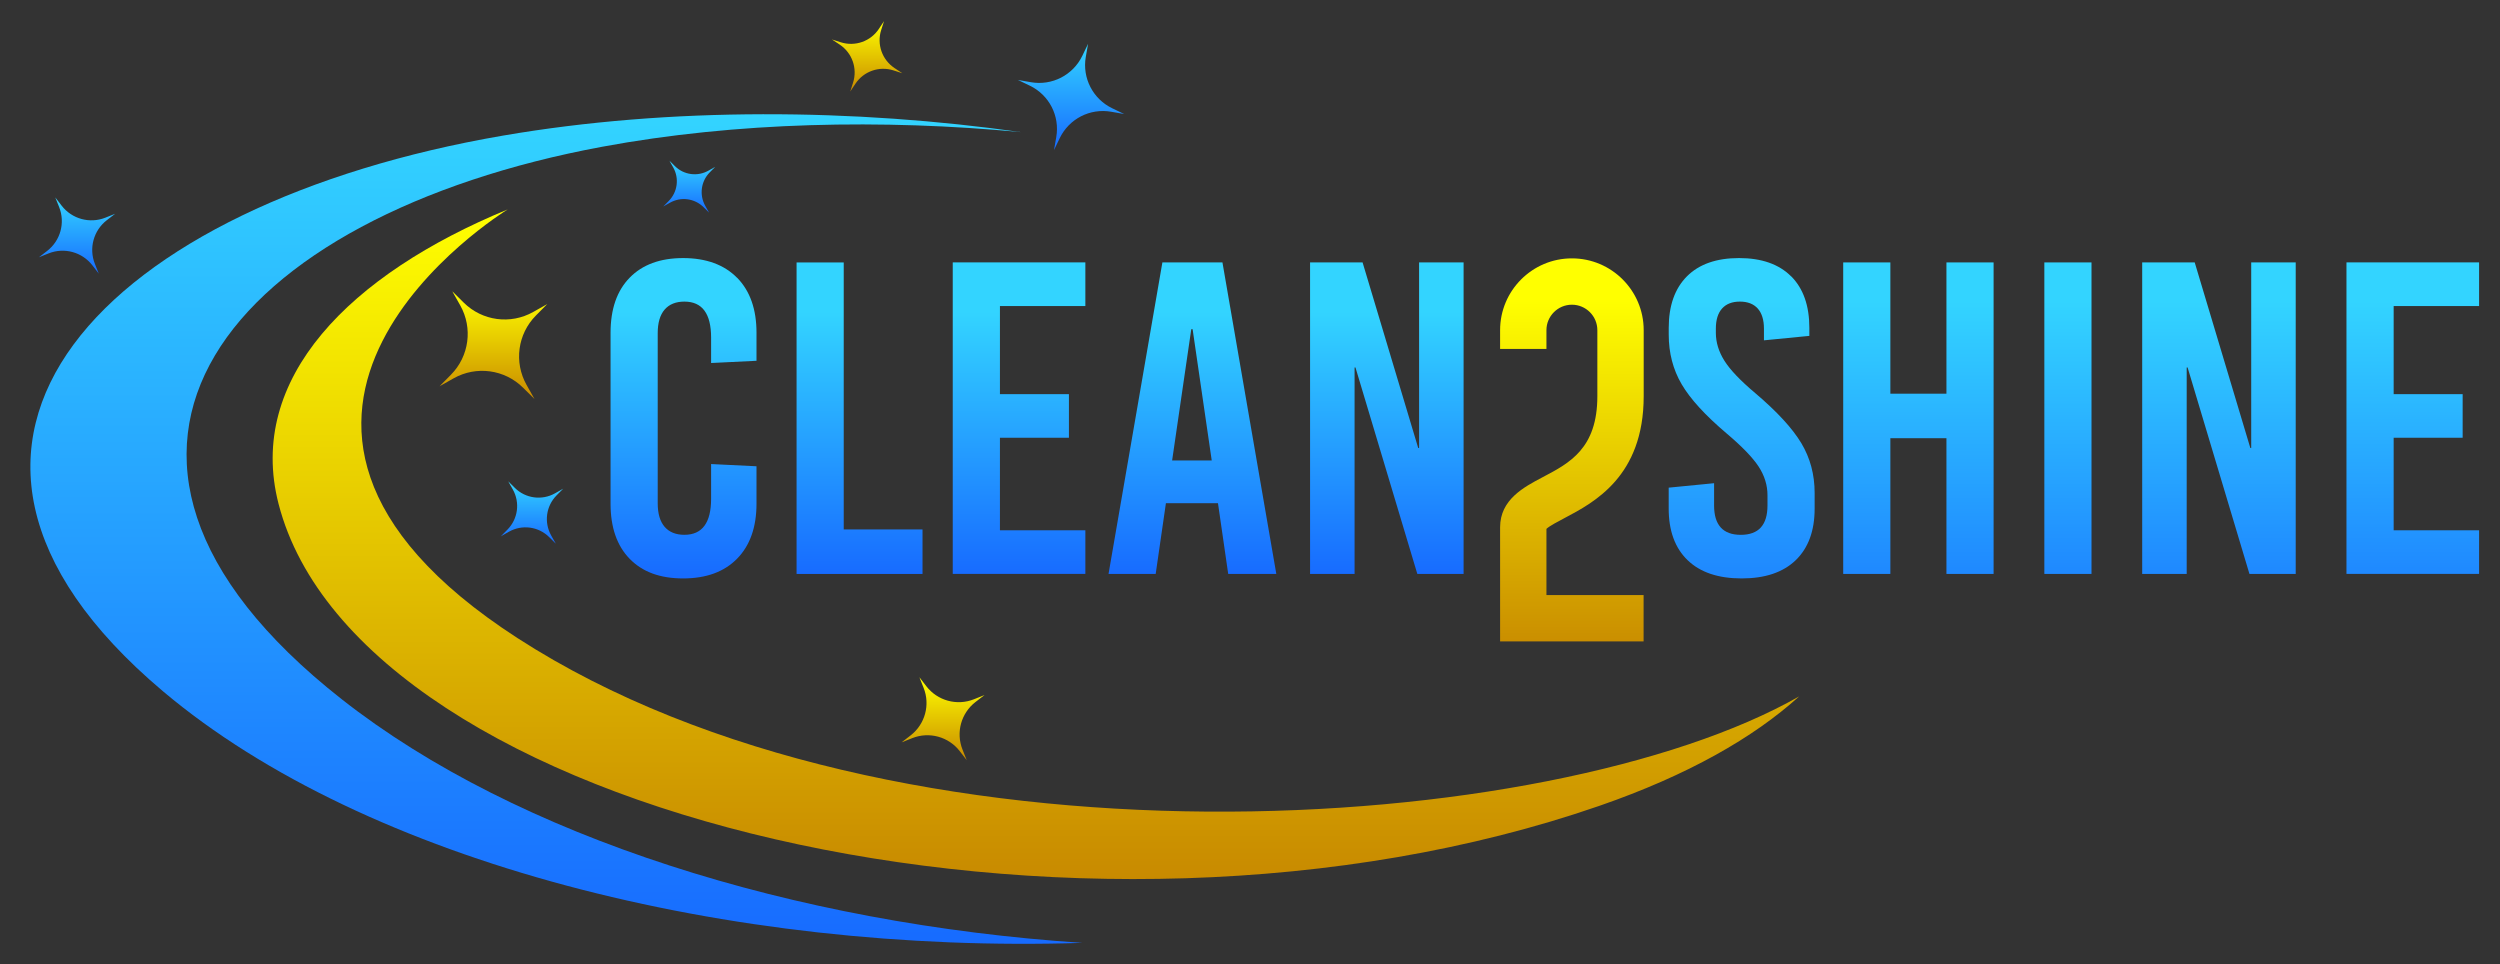 <svg width="765" height="295" viewBox="0 0 765 295" fill="none" xmlns="http://www.w3.org/2000/svg">
<rect x="0" y="0" width="765" height="295" fill="#333333" stroke="none"/>
<path d="M550.56 213.081C536.64 225.691 516.5 237.211 489.43 246.581C330.89 301.491 109.9 249.721 85.24 154.191C75.34 115.831 107.07 83.971 155.36 64.081C154.28 64.751 53.17 127.251 158.35 195.251C273.66 269.811 474.64 256.351 550.57 213.081H550.56Z" fill="url(#paint0_linear_347_2)"/>
<path d="M184.35 44.89C225.38 37.29 270.15 36.42 312.41 40.43C261.73 33.26 205.37 32.64 153.83 41.51C33.67 62.17 -41.48 134.52 49.88 211.54C112.02 263.92 223.06 292.01 331.21 288.52C243.05 282.7 158.18 256.12 104.52 213.93C7.91 137.98 71.15 65.86 184.35 44.89Z" fill="url(#paint1_linear_347_2)"/>
<path d="M340.32 33.12C334.43 30.28 331.13 23.87 332.25 17.43L332.95 13.41L331.18 17.09C328.34 22.98 321.93 26.28 315.49 25.16L311.47 24.46L315.15 26.23C321.04 29.07 324.34 35.48 323.22 41.92L322.52 45.94L324.29 42.26C327.13 36.37 333.54 33.07 339.98 34.19L344 34.89L340.32 33.12Z" fill="url(#paint2_linear_347_2)"/>
<path d="M215.81 62.99C213.93 59.65 214.49 55.47 217.18 52.75L218.86 51.05L216.78 52.22C213.44 54.1 209.26 53.54 206.54 50.85L204.84 49.17L206.01 51.25C207.89 54.59 207.33 58.77 204.64 61.49L202.96 63.19L205.04 62.02C208.38 60.14 212.56 60.7 215.28 63.39L216.98 65.07L215.81 62.99Z" fill="url(#paint3_linear_347_2)"/>
<path d="M168.67 163.87C166.41 159.86 167.08 154.85 170.32 151.58L172.34 149.54L169.84 150.95C165.83 153.21 160.82 152.54 157.55 149.3L155.51 147.28L156.92 149.78C159.18 153.79 158.51 158.8 155.27 162.07L153.25 164.11L155.75 162.7C159.76 160.44 164.77 161.11 168.04 164.35L170.08 166.37L168.67 163.87Z" fill="url(#paint4_linear_347_2)"/>
<path d="M161.13 117.79C157.23 110.87 158.39 102.21 163.98 96.56L167.46 93.04L163.15 95.47C156.23 99.37 147.57 98.21 141.92 92.62L138.4 89.14L140.83 93.45C144.73 100.37 143.57 109.03 137.98 114.68L134.5 118.2L138.81 115.77C145.73 111.87 154.39 113.03 160.04 118.62L163.56 122.1L161.13 117.79Z" fill="url(#paint5_linear_347_2)"/>
<path d="M294.53 229.38C292.45 224.18 294.08 218.23 298.51 214.81L301.27 212.68L298.03 213.97C292.83 216.05 286.88 214.42 283.46 209.99L281.33 207.23L282.62 210.47C284.7 215.67 283.07 221.62 278.64 225.04L275.88 227.17L279.12 225.88C284.32 223.8 290.27 225.43 293.69 229.86L295.82 232.62L294.53 229.38Z" fill="url(#paint6_linear_347_2)"/>
<path d="M29.04 80.76C27.13 75.98 28.63 70.51 32.7 67.37L35.24 65.41L32.26 66.6C27.48 68.51 22.01 67.01 18.87 62.94L16.91 60.4L18.1 63.38C20.01 68.16 18.51 73.63 14.44 76.77L11.9 78.73L14.88 77.54C19.66 75.63 25.13 77.13 28.27 81.2L30.23 83.74L29.04 80.76Z" fill="url(#paint7_linear_347_2)"/>
<path d="M261.75 25.63C264.28 21.82 269.03 20.15 273.39 21.54L276.11 22.41L273.73 20.83C269.92 18.3 268.25 13.55 269.64 9.19L270.51 6.47L268.93 8.85C266.4 12.66 261.65 14.33 257.29 12.94L254.57 12.07L256.95 13.65C260.76 16.18 262.43 20.93 261.04 25.29L260.17 28.01L261.75 25.63Z" fill="url(#paint8_linear_347_2)"/>
<path d="M225.57 85C229.52 89.04 231.49 94.65 231.49 101.82V110.4L217.6 111.08V103.32C217.6 95.97 214.88 92.29 209.43 92.29C206.8 92.29 204.78 93.11 203.37 94.74C201.96 96.37 201.26 98.78 201.26 101.96V153.98C201.26 157.16 201.96 159.56 203.37 161.2C204.78 162.83 206.8 163.65 209.43 163.65C214.88 163.65 217.6 159.97 217.6 152.62V142L231.49 142.68V154.12C231.49 161.29 229.52 166.9 225.57 170.94C221.62 174.98 216.11 177 209.03 177C201.95 177 196.59 175 192.69 171.01C188.79 167.02 186.83 161.39 186.83 154.13V101.84C186.83 94.58 188.78 88.95 192.69 84.96C196.59 80.97 202.04 78.97 209.03 78.97C216.02 78.97 221.63 80.99 225.57 85.03V85Z" fill="url(#paint9_linear_347_2)"/>
<path d="M258.19 162.01H282.29V175.63H243.75V80.31H258.18V162.01H258.19Z" fill="url(#paint10_linear_347_2)"/>
<path d="M332.12 93.65H305.98V120.61H327.09V133.95H305.98V162.27H332.12V175.61H291.54V80.29H332.12V93.63V93.65Z" fill="url(#paint11_linear_347_2)"/>
<path d="M390.54 175.62H375.83L372.7 153.97H356.77L353.64 175.62H339.21L355.69 80.3H374.07L390.55 175.62H390.54ZM364.53 100.73L358.67 140.9H370.79L364.94 100.73H364.53Z" fill="url(#paint12_linear_347_2)"/>
<path d="M447.86 175.62H433.7L414.77 112.44H414.5V175.62H400.88V80.3H416.95L433.97 137.08H434.24V80.3H447.86V175.62Z" fill="url(#paint13_linear_347_2)"/>
<path d="M548.08 84.53C551.8 88.25 553.66 93.52 553.66 100.33V102.78L539.77 104.14V100.6C539.77 97.88 539.13 95.81 537.86 94.4C536.59 92.99 534.77 92.29 532.41 92.29C530.05 92.29 528.23 92.99 526.96 94.4C525.69 95.81 525.05 97.87 525.05 100.6V101.83C525.05 104.74 525.91 107.57 527.64 110.34C529.36 113.11 532.54 116.45 537.17 120.35C543.8 125.98 548.47 131.06 551.2 135.6C553.92 140.14 555.28 145.22 555.28 150.85V155.62C555.28 162.43 553.35 167.69 549.49 171.42C545.63 175.14 540.12 177 532.95 177C525.78 177 520.26 175.14 516.41 171.42C512.55 167.7 510.62 162.43 510.62 155.62V149.22L524.51 147.86V154.67C524.51 160.66 527.23 163.66 532.68 163.66C538.13 163.66 540.85 160.66 540.85 154.67V151.54C540.85 148.45 539.94 145.53 538.13 142.76C536.31 139.99 533.05 136.61 528.33 132.62C521.79 127.08 517.21 122.07 514.58 117.57C511.95 113.08 510.63 108.02 510.63 102.39V100.35C510.63 93.54 512.49 88.28 516.21 84.55C519.93 80.83 525.24 78.97 532.14 78.97C539.04 78.97 544.35 80.83 548.07 84.55L548.08 84.53Z" fill="url(#paint14_linear_347_2)"/>
<path d="M610.04 175.62H595.61V134.09H578.45V175.62H564.02V80.3H578.45V120.47H595.61V80.3H610.04V175.62Z" fill="url(#paint15_linear_347_2)"/>
<path d="M640 175.62H625.57V80.3H640V175.62Z" fill="url(#paint16_linear_347_2)"/>
<path d="M702.49 175.62H688.33L669.4 112.44H669.13V175.62H655.51V80.3H671.58L688.6 137.08H688.87V80.3H702.49V175.62Z" fill="url(#paint17_linear_347_2)"/>
<path d="M758.6 93.65H732.46V120.61H753.57V133.95H732.46V162.27H758.6V175.61H718.02V80.29H758.6V93.63V93.65Z" fill="url(#paint18_linear_347_2)"/>
<path d="M502.94 196.27H459.03V161.37C459.03 152.87 466.28 149.06 472.11 145.99C480.31 141.68 488.79 137.22 488.79 121.24V101.03C488.79 96.73 485.29 93.24 481 93.24C476.71 93.24 473.21 96.74 473.21 101.03V106.77H459.03V101.03C459.03 88.92 468.88 79.06 481 79.06C493.12 79.06 502.97 88.91 502.97 101.03V121.24C502.97 145.78 487.79 153.76 478.72 158.54C476.86 159.52 474.12 160.96 473.21 161.83V182.1H502.94V196.28V196.27Z" fill="url(#paint19_linear_347_2)"/>
<defs>
<linearGradient id="paint0_linear_347_2" x1="316.99" y1="269.001" x2="316.99" y2="64.081" gradientUnits="userSpaceOnUse">
<stop stop-color="#C88A00"/>
<stop offset="1" stop-color="#FFFF00"/>
</linearGradient>
<linearGradient id="paint1_linear_347_2" x1="170.25" y1="288.81" x2="170.25" y2="34.95" gradientUnits="userSpaceOnUse">
<stop stop-color="#176BFF"/>
<stop offset="1" stop-color="#33D4FF"/>
</linearGradient>
<linearGradient id="paint2_linear_347_2" x1="327.73" y1="45.94" x2="327.73" y2="13.41" gradientUnits="userSpaceOnUse">
<stop stop-color="#176BFF"/>
<stop offset="1" stop-color="#33D4FF"/>
</linearGradient>
<linearGradient id="paint3_linear_347_2" x1="210.91" y1="65.07" x2="210.91" y2="49.17" gradientUnits="userSpaceOnUse">
<stop stop-color="#176BFF"/>
<stop offset="1" stop-color="#33D4FF"/>
</linearGradient>
<linearGradient id="paint4_linear_347_2" x1="162.79" y1="166.37" x2="162.79" y2="147.28" gradientUnits="userSpaceOnUse">
<stop stop-color="#176BFF"/>
<stop offset="1" stop-color="#33D4FF"/>
</linearGradient>
<linearGradient id="paint5_linear_347_2" x1="150.98" y1="122.11" x2="150.98" y2="89.15" gradientUnits="userSpaceOnUse">
<stop stop-color="#C88A00"/>
<stop offset="1" stop-color="#FFFF00"/>
</linearGradient>
<linearGradient id="paint6_linear_347_2" x1="288.58" y1="232.62" x2="288.58" y2="207.23" gradientUnits="userSpaceOnUse">
<stop stop-color="#C88A00"/>
<stop offset="1" stop-color="#FFFF00"/>
</linearGradient>
<linearGradient id="paint7_linear_347_2" x1="23.57" y1="83.74" x2="23.57" y2="60.39" gradientUnits="userSpaceOnUse">
<stop stop-color="#176BFF"/>
<stop offset="1" stop-color="#33D4FF"/>
</linearGradient>
<linearGradient id="paint8_linear_347_2" x1="265.33" y1="28.01" x2="265.33" y2="6.47" gradientUnits="userSpaceOnUse">
<stop stop-color="#C88A00"/>
<stop offset="1" stop-color="#FFFF00"/>
</linearGradient>
<linearGradient id="paint9_linear_347_2" x1="209.17" y1="175.96" x2="209.17" y2="95.42" gradientUnits="userSpaceOnUse">
<stop stop-color="#176BFF"/>
<stop offset="1" stop-color="#33D4FF"/>
</linearGradient>
<linearGradient id="paint10_linear_347_2" x1="263.02" y1="175.96" x2="263.02" y2="95.42" gradientUnits="userSpaceOnUse">
<stop stop-color="#176BFF"/>
<stop offset="1" stop-color="#33D4FF"/>
</linearGradient>
<linearGradient id="paint11_linear_347_2" x1="311.84" y1="175.96" x2="311.84" y2="95.42" gradientUnits="userSpaceOnUse">
<stop stop-color="#176BFF"/>
<stop offset="1" stop-color="#33D4FF"/>
</linearGradient>
<linearGradient id="paint12_linear_347_2" x1="364.87" y1="175.96" x2="364.87" y2="95.42" gradientUnits="userSpaceOnUse">
<stop stop-color="#176BFF"/>
<stop offset="1" stop-color="#33D4FF"/>
</linearGradient>
<linearGradient id="paint13_linear_347_2" x1="424.38" y1="175.96" x2="424.38" y2="95.42" gradientUnits="userSpaceOnUse">
<stop stop-color="#176BFF"/>
<stop offset="1" stop-color="#33D4FF"/>
</linearGradient>
<linearGradient id="paint14_linear_347_2" x1="532.97" y1="208.26" x2="532.97" y2="92.25" gradientUnits="userSpaceOnUse">
<stop stop-color="#176BFF"/>
<stop offset="1" stop-color="#33D4FF"/>
</linearGradient>
<linearGradient id="paint15_linear_347_2" x1="587.03" y1="208.26" x2="587.03" y2="92.25" gradientUnits="userSpaceOnUse">
<stop stop-color="#176BFF"/>
<stop offset="1" stop-color="#33D4FF"/>
</linearGradient>
<linearGradient id="paint16_linear_347_2" x1="632.78" y1="208.26" x2="632.78" y2="92.25" gradientUnits="userSpaceOnUse">
<stop stop-color="#176BFF"/>
<stop offset="1" stop-color="#33D4FF"/>
</linearGradient>
<linearGradient id="paint17_linear_347_2" x1="679.01" y1="208.26" x2="679.01" y2="92.25" gradientUnits="userSpaceOnUse">
<stop stop-color="#176BFF"/>
<stop offset="1" stop-color="#33D4FF"/>
</linearGradient>
<linearGradient id="paint18_linear_347_2" x1="738.31" y1="208.26" x2="738.31" y2="92.25" gradientUnits="userSpaceOnUse">
<stop stop-color="#176BFF"/>
<stop offset="1" stop-color="#33D4FF"/>
</linearGradient>
<linearGradient id="paint19_linear_347_2" x1="481" y1="200.7" x2="481" y2="91.48" gradientUnits="userSpaceOnUse">
<stop stop-color="#C88A00"/>
<stop offset="1" stop-color="#FFFF00"/>
</linearGradient>
</defs>
</svg>
